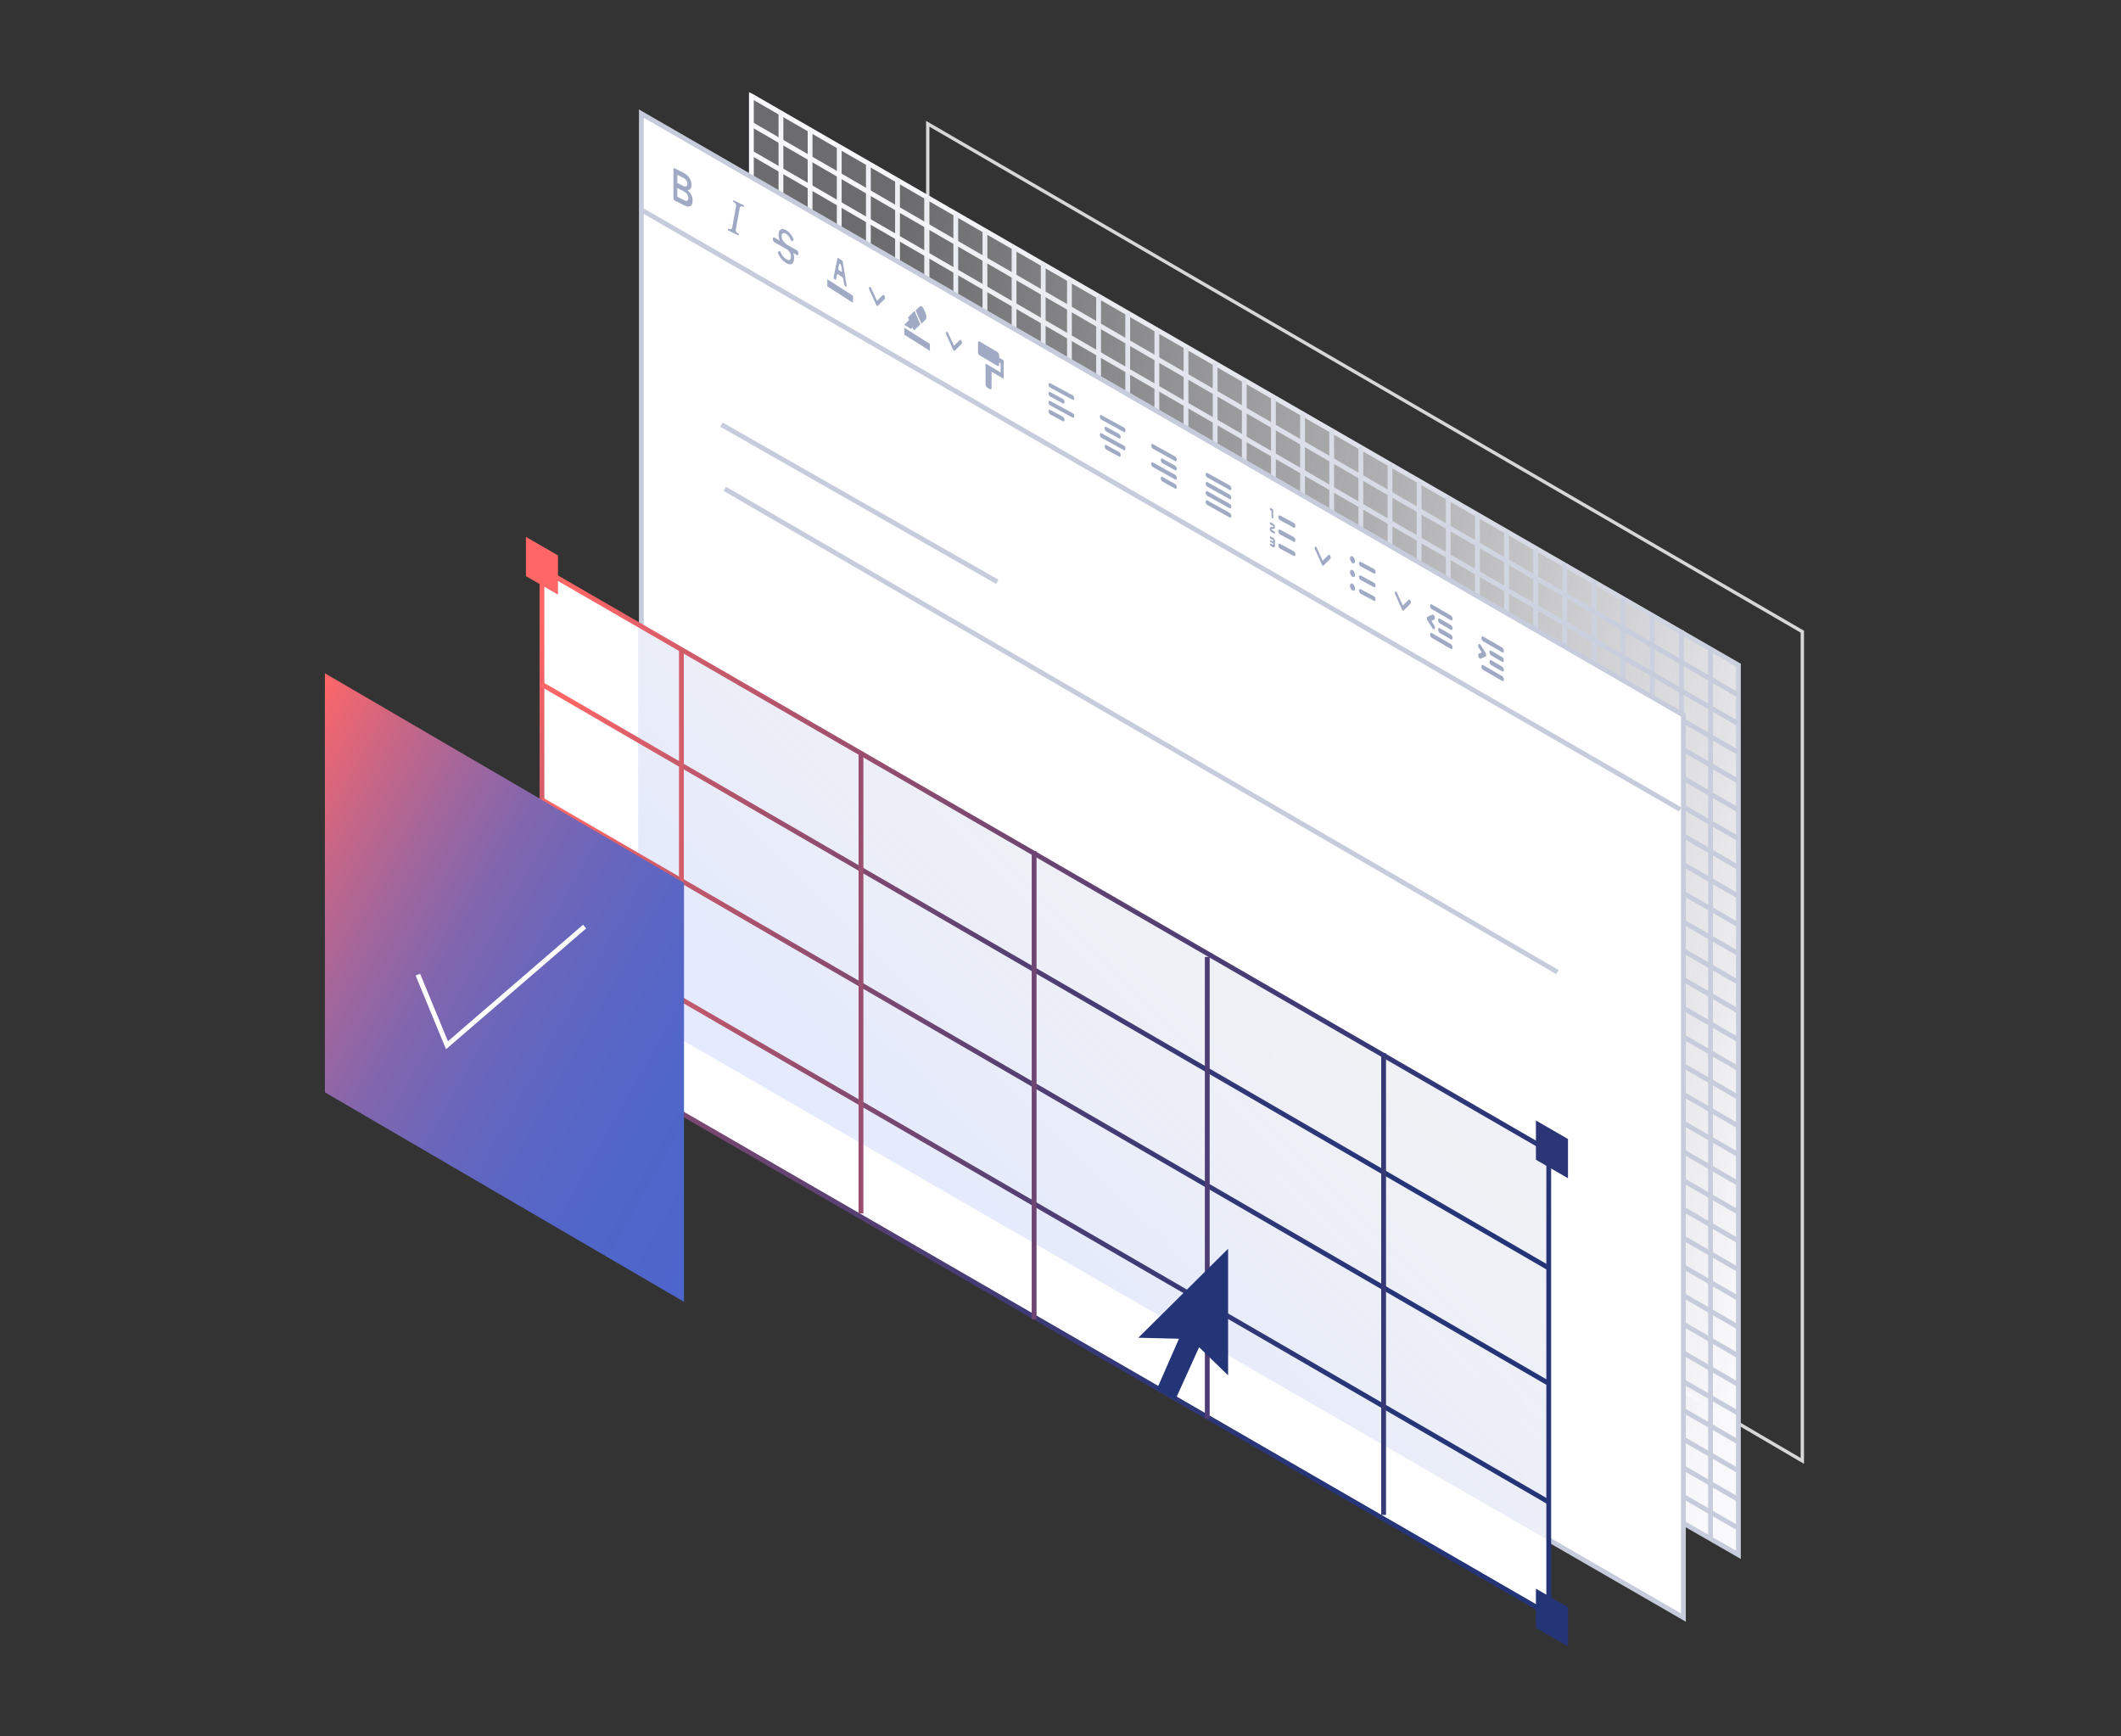 <svg width="441" height="361" viewBox="0 0 441 361" fill="none" xmlns="http://www.w3.org/2000/svg">
<rect x="0" y="0" width="441" height="361" fill="#333333" stroke="none"/>
<path d="M374.742 131.328V303.725L192.898 197.166V25.736L374.742 131.328V131.328Z" stroke="#D7D7D7" stroke-width="0.698"/>
<path fill-rule="evenodd" clip-rule="evenodd" d="M156.015 205.522L156.04 205.535L161.91 208.913L167.776 212.282L173.646 215.66L179.511 219.029L185.38 222.408L191.246 225.777L197.116 229.155L202.981 232.528L208.851 235.902L214.717 239.276L220.586 242.65L226.451 246.024L232.322 249.397L238.187 252.771L244.057 256.145L249.922 259.518L255.792 262.892L261.657 266.265L267.527 269.639L273.393 273.013L279.263 276.387L285.128 279.76L290.997 283.134L296.863 286.508L308.603 293.255L314.468 296.628L320.338 300.003L326.203 303.376L332.073 306.75L337.938 310.123L343.809 313.497L349.674 316.871L355.544 320.244L361.409 323.618V138.584L355.544 135.206L349.674 131.824V131.819L343.809 128.441L337.938 125.059L332.073 121.68L326.203 118.294L320.338 114.916L314.468 111.534L308.603 108.155L302.733 104.769L296.863 101.386L290.997 98.008L285.128 94.626L279.263 91.244L273.393 87.862L267.527 84.484L261.657 81.101L255.792 77.719L249.922 74.337L244.057 70.959L238.187 67.576L232.322 64.194L226.451 60.812L220.586 57.434L214.717 54.052L208.851 50.669L202.981 47.286L197.116 43.909L191.246 40.527L185.38 37.144L179.511 33.761L173.646 30.384L167.776 27.002L161.91 23.619L156.04 20.237L156.015 20.224V205.522Z" fill="url(#paint0_linear_33_729)"/>
<path fill-rule="evenodd" clip-rule="evenodd" d="M361.449 138.275V323.245L355.588 319.872L349.724 316.5L343.863 313.127L337.998 309.755L332.138 306.382L326.273 303.01L320.413 299.637L314.548 296.265L308.688 292.892L296.958 286.147L291.098 282.775L285.233 279.402L279.373 276.03L273.508 272.657L267.648 269.285L261.783 265.912L255.922 262.54L250.058 259.167L244.197 255.795L238.332 252.422L232.472 249.05L226.607 245.677L220.747 242.305L214.882 238.932L209.022 235.56L203.157 232.187L197.297 228.815L191.432 225.438L185.571 222.07L179.707 218.693L173.846 215.325L167.982 211.948L162.121 208.58L156.256 205.203L156.23 205.19V19.957L156.256 19.97L162.121 23.351L167.982 26.732L173.846 30.113L179.707 33.49L185.571 36.871L191.432 40.252L197.297 43.634L203.157 47.011L209.022 50.392L214.882 53.773L220.747 57.154L226.607 60.531L232.472 63.912L238.332 67.293L244.197 70.674L250.058 74.051L255.922 77.432L261.783 80.813L267.648 84.194L273.508 87.571L279.373 90.952L285.233 94.333L291.098 97.715L296.958 101.091L302.823 104.473L308.688 107.858L314.548 111.235L320.413 114.616L326.273 117.993L332.138 121.378L337.998 124.755L343.863 128.136L349.724 131.513V131.517L355.588 134.898L361.449 138.275Z" stroke="url(#paint1_linear_33_729)"/>
<path d="M355.653 319.985V319.901V313.926V307.953V301.978V296.001V290.027V284.053V278.078V272.104V266.126V260.153V254.178V248.204V242.226V236.252V230.278V224.304V218.33V212.352V206.378V200.404V194.43V188.456V182.478V176.504V170.53V164.556V158.578V152.604V146.63V140.656V134.685V134.678" stroke="#C7CDDC"/>
<path d="M349.594 316.351V316.256V310.283V304.309V298.336V292.358V286.384V280.41V274.437V268.463V262.485V256.512V250.538V244.564V238.587V232.613V226.639V220.666V214.692V208.714V202.741V196.767V190.793V184.819V178.842V172.868V166.894V160.921V154.943V148.969V142.995V137.022V131.054V131.044" stroke="#C9CFDE"/>
<path d="M343.535 313.323V313.218V307.244V301.271V295.298V289.321V283.347V277.374V271.4V265.427V259.45V253.477V247.503V241.53V235.553V229.579V223.606V217.632V211.659V205.682V199.709V193.735V187.762V181.788V175.811V169.838V163.864V157.891V151.914V145.941V139.967V133.994V128.029V128.016" stroke="#CAD0DF"/>
<path d="M337.477 309.69V309.574V303.6V297.628V291.655V285.678V279.705V273.732V267.759V261.786V255.809V249.836V243.863V237.89V231.913V225.94V219.967V213.994V208.021V202.044V196.071V190.098V184.125V178.152V172.175V166.202V160.229V154.256V148.279V142.306V136.333V130.36V124.398V124.383" stroke="#CBD0DF"/>
<path d="M331.418 306.056V305.93V299.956V293.984V288.012V282.035V276.063V270.089V264.117V258.145V252.168V246.195V240.222V234.25V228.273V222.301V216.328V210.355V204.383V198.406V192.434V186.46V180.488V174.515V168.539V162.566V156.593V150.621V144.644V138.672V132.699V126.726V120.767V120.749" stroke="#CDD2E0"/>
<path d="M325.359 302.423V302.286V296.313V290.341V284.369V278.393V272.421V266.447V260.475V254.503V248.527V242.555V236.582V230.61V224.634V218.662V212.688V206.716V200.744V194.768V188.796V182.823V176.851V170.878V164.903V158.93V152.957V146.985V141.009V135.037V129.064V123.092V117.136V117.116" stroke="#CED3E1"/>
<path d="M319.3 299.395V299.247V293.275V287.303V281.331V275.355V269.384V263.411V257.439V251.467V245.492V239.52V233.547V227.575V221.6V215.628V209.655V203.683V197.711V191.736V185.764V179.791V173.819V167.847V161.872V155.899V149.927V143.955V137.98V132.008V126.035V120.063V114.111V114.088" stroke="#CFD4E2"/>
<path d="M313.241 295.761V295.603V289.631V283.659V277.688V271.713V265.741V259.769V253.797V247.825V241.851V235.879V229.906V223.935V217.96V211.989V206.016V200.044V194.073V188.098V182.126V176.154V170.182V164.21V158.236V152.263V146.291V140.32V134.345V128.374V122.401V116.429V110.48V110.455" stroke="#D1D6E3"/>
<path d="M307.182 292.128V291.959V285.987V280.016V274.044V268.07V262.099V256.126V250.155V244.184V238.21V232.238V226.266V220.295V214.32V208.349V202.377V196.406V190.435V184.46V178.489V172.517V166.546V160.574V154.6V148.628V142.656V136.685V130.71V124.739V118.767V112.796V106.85V106.821" stroke="#D2D7E4"/>
<path d="M301.123 288.494V288.315V282.343V276.372V270.402V264.428V258.457V252.485V246.514V240.543V234.569V228.598V222.626V216.655V210.681V204.71V198.738V192.767V186.796V180.822V174.851V168.879V162.908V156.937V150.963V144.991V139.02V133.05V127.076V121.105V115.133V109.162V103.219V103.188" stroke="#D4D8E5"/>
<path d="M295.065 285.467V285.277V279.305V273.334V267.364V261.391V255.42V249.448V243.477V237.507V231.533V225.563V219.591V213.62V207.647V201.676V195.704V189.734V183.763V177.79V171.819V165.847V159.877V153.906V147.933V141.961V135.99V130.02V124.046V118.076V112.104V106.133V100.194V100.16" stroke="#D4D9E5"/>
<path d="M289.006 281.833V281.633V275.661V269.691V263.721V257.748V251.778V245.806V239.836V233.865V227.892V221.922V215.951V209.98V204.007V198.037V192.066V186.095V180.125V174.152V168.182V162.21V156.24V150.269V144.297V138.325V132.355V126.384V120.412V114.441V108.469V102.499V96.563V96.526" stroke="#D5DAE5"/>
<path d="M282.947 278.2V277.989V272.018V266.048V260.078V254.105V248.135V242.164V236.194V230.224V224.252V218.282V212.31V206.34V200.368V194.398V188.426V182.457V176.487V170.514V164.544V158.573V152.603V146.633V140.661V134.689V128.719V122.749V116.777V110.806V104.835V98.865V92.932V92.893" stroke="#D7DBE6"/>
<path d="M276.888 274.566V274.345V268.374V262.404V256.435V250.462V244.493V238.522V232.552V226.583V220.611V214.641V208.67V202.7V196.728V190.759V184.787V178.818V172.848V166.876V160.907V154.935V148.966V142.996V137.024V131.053V125.083V119.114V113.142V107.172V101.201V95.231V89.301V89.259" stroke="#D8DCE7"/>
<path d="M270.829 271.538V271.307V265.335V259.366V253.397V247.426V241.456V235.485V229.516V223.547V217.575V211.606V205.635V199.666V193.694V187.725V181.754V175.785V169.816V163.844V157.875V151.904V145.935V139.965V133.994V128.023V122.054V116.084V110.113V104.143V98.172V92.203V86.276V86.232" stroke="#D9DDE8"/>
<path d="M264.77 267.905V267.662V261.692V255.723V249.754V243.783V237.814V231.843V225.874V219.905V213.934V207.965V201.995V196.026V190.054V184.085V178.115V172.146V166.177V160.206V154.237V148.266V142.297V136.329V130.358V124.387V118.418V112.449V106.478V100.509V94.538V88.569V82.645V82.598" stroke="#DBDFE9"/>
<path d="M258.712 264.271V264.019V258.048V252.079V246.111V240.14V234.172V228.201V222.233V216.264V210.293V204.325V198.354V192.386V186.415V180.446V174.476V168.507V162.539V156.568V150.6V144.629V138.66V132.692V126.721V120.751V114.782V108.814V102.843V96.874V90.904V84.935V79.014V78.965" stroke="#DDE0EA"/>
<path d="M252.653 260.638V260.375V254.404V248.436V242.468V236.498V230.53V224.559V218.591V212.622V206.653V200.684V194.714V188.745V182.776V176.807V170.837V164.868V158.9V152.93V146.962V140.992V135.023V129.055V123.085V117.115V111.146V105.178V99.208V93.24V87.269V81.301V75.383V75.331" stroke="#DEE1EB"/>
<path d="M246.594 257.61V257.336V251.366V245.398V239.43V233.46V227.493V221.523V215.555V209.587V203.617V197.649V191.679V185.711V179.742V173.774V167.803V161.836V155.868V149.898V143.93V137.96V131.992V126.024V120.055V114.084V108.116V102.148V96.179V90.211V84.241V78.273V72.358V72.303" stroke="#DFE3EC"/>
<path d="M240.535 253.977V253.692V247.722V241.755V235.787V229.818V223.85V217.88V211.913V205.945V199.976V194.009V188.039V182.071V176.102V170.134V164.164V158.197V152.229V146.26V140.293V134.323V128.355V122.388V116.418V110.448V104.481V98.513V92.544V86.577V80.606V74.639V68.727V68.67" stroke="#E1E4EC"/>
<path d="M234.477 250.343V250.048V244.078V238.111V232.144V226.175V220.208V214.238V208.271V202.304V196.335V190.368V184.398V178.431V172.462V166.495V160.525V154.558V148.591V142.622V136.655V130.685V124.718V118.751V112.782V106.812V100.845V94.878V88.909V82.942V76.972V71.005V65.097V65.036" stroke="#E1E5ED"/>
<path d="M228.418 246.71V246.404V240.435V234.468V228.501V222.533V216.566V210.596V204.629V198.662V192.694V186.727V180.758V174.791V168.823V162.856V156.886V150.919V144.952V138.984V133.018V127.048V121.081V115.114V109.146V103.176V97.209V91.243V85.274V79.308V73.338V67.371V61.466V61.403" stroke="#E3E6EE"/>
<path d="M222.359 243.682V243.366V237.396V231.43V225.464V219.496V213.529V207.56V201.593V195.626V189.659V183.692V177.723V171.756V165.789V159.822V153.853V147.886V141.92V135.952V129.985V124.016V118.05V112.083V106.115V100.146V94.179V88.213V82.245V76.279V70.309V64.343V58.441V58.116" stroke="#E5E8EF"/>
<path d="M216.906 240.048V239.722V233.753V227.786V221.82V215.853V209.887V203.918V197.951V191.985V186.018V180.052V174.083V168.117V162.149V156.183V150.214V144.248V138.282V132.314V126.348V120.379V114.413V108.447V102.479V96.51V90.544V84.578V78.61V72.644V66.675V60.709V54.81V54.742" stroke="#E6E9F0"/>
<path d="M210.847 236.415V236.078V230.109V224.143V218.177V212.21V206.245V200.275V194.31V188.344V182.377V176.411V170.442V164.476V158.51V152.544V146.575V140.609V134.643V128.676V122.711V116.741V110.775V104.81V98.843V92.874V86.908V80.943V74.975V69.009V63.041V57.075V51.547" stroke="#E7EAF0"/>
<path d="M204.788 233.387V233.039V227.07V221.105V215.14V209.173V203.208V197.239V191.274V185.308V179.342V173.376V167.408V161.442V155.475V149.51V143.542V137.576V131.611V125.644V119.678V113.71V107.745V101.779V95.812V89.844V83.878V77.913V71.946V65.981V60.012V54.047V48.154V48.08" stroke="#E9EBF1"/>
<path d="M198.729 229.753V229.395V223.427V217.462V211.497V205.531V199.565V193.597V187.632V181.667V175.701V169.736V163.767V157.802V151.836V145.871V139.902V133.937V127.972V122.006V116.041V110.072V104.107V98.142V92.176V86.208V80.243V74.277V68.311V62.346V56.378V50.413V44.523V44.447" stroke="#EAEDF3"/>
<path d="M192.671 226.12V225.751V219.783V213.819V207.853V201.888V195.923V189.955V183.99V178.025V172.06V166.095V160.127V154.162V148.196V142.231V136.263V130.298V124.334V118.368V112.404V106.435V100.47V94.505V88.54V82.571V76.607V70.642V64.677V58.712V52.743V46.778V40.892V40.813" stroke="#EBEDF3"/>
<path d="M186.612 222.487V222.107V216.139V210.175V204.211V198.245V192.281V186.313V180.349V174.384V168.419V162.454V156.486V150.522V144.557V138.592V132.624V126.66V120.695V114.73V108.766V102.798V96.833V90.869V84.904V78.936V72.971V67.007V61.042V55.077V49.109V43.145V37.261V37.18" stroke="#EDEEF4"/>
<path d="M180.553 219.459V219.069V213.101V207.137V201.173V195.208V189.244V183.276V177.312V171.348V165.384V159.419V153.451V147.487V141.523V135.559V129.591V123.627V117.663V111.698V105.734V99.766V93.802V87.838V81.873V75.905V69.941V63.977V58.013V52.048V46.081V40.116V34.236V34.152" stroke="#EEF0F5"/>
<path d="M174.494 215.825V215.425V209.457V203.493V197.53V191.565V185.602V179.634V173.67V167.707V161.743V155.779V149.811V143.847V137.883V131.92V125.952V119.988V114.024V108.06V102.097V96.128V90.165V84.201V78.237V72.269V66.305V60.342V54.378V48.414V42.446V36.482V30.605V30.518" stroke="#F0F2F6"/>
<path d="M168.435 212.192V211.781V205.813V199.85V193.886V187.923V181.96V175.992V170.028V164.065V158.102V152.138V146.17V140.207V134.244V128.28V122.313V116.349V110.386V104.422V98.459V92.491V86.528V80.564V74.601V68.633V62.67V56.706V50.743V44.779V38.812V32.848V26.974V26.885" stroke="#F1F3F7"/>
<path d="M162.376 208.558V208.137V202.17V196.207V190.243V184.28V178.317V172.35V166.387V160.424V154.461V148.497V142.53V136.567V130.604V124.641V118.674V112.71V106.747V100.784V94.821V88.854V82.891V76.928V70.965V64.997V59.034V53.071V47.108V41.145V35.178V29.215V23.344V23.252" stroke="#F2F4F7"/>
<path d="M156.23 25.834L156.256 25.847L162.116 29.238L167.972 32.623L173.831 36.014L179.687 39.4L185.547 42.79L191.402 46.176L197.262 49.566L203.117 52.952L208.977 56.342L214.833 59.728L220.692 63.114L226.548 66.504L232.408 69.891L238.263 73.276L244.123 76.667L249.978 80.053L255.838 83.443L261.693 86.829L267.553 90.219L273.409 93.605L279.268 96.995L285.124 100.381L290.984 103.767L296.839 107.158L302.699 110.543L308.559 113.934L314.414 117.32L320.274 120.71L326.129 124.096L331.989 127.486L337.845 130.872L343.704 134.258L349.56 137.648L355.42 141.034L361.275 144.42" stroke="url(#paint2_linear_33_729)"/>
<path d="M156.23 31.806L156.256 31.819L162.116 35.209L167.972 38.595L173.831 41.986L179.687 45.372L185.547 48.762L191.402 52.148L197.262 55.538L203.117 58.924L208.977 62.314L214.833 65.7L220.692 69.086L226.548 72.477L232.408 75.862L238.263 79.248L244.123 82.639L249.978 86.025L255.838 89.415L261.693 92.801L267.553 96.191L273.409 99.577L279.268 102.967L285.124 106.353L290.984 109.739L296.839 113.129L302.699 116.515L308.559 119.906L314.414 123.292L320.274 126.682L326.129 130.068L331.989 133.458L337.845 136.844L343.704 140.23L349.56 143.62L355.42 147.006L361.275 150.392" stroke="url(#paint3_linear_33_729)"/>
<path d="M156.23 37.782L156.256 37.795L162.116 41.186L167.972 44.572L173.831 47.962L179.687 51.348L185.547 54.734L191.402 58.124L197.262 61.51L203.117 64.896L208.977 68.286L214.833 71.672L220.692 75.062L226.548 78.448L232.408 81.839L238.263 85.225L244.123 88.611L249.978 92.001L255.838 95.387L261.693 98.773L267.553 102.163L273.409 105.549L279.268 108.939L285.124 112.325L290.984 115.716L296.839 119.101L302.699 122.487L308.559 125.878L314.414 129.264L320.274 132.654L326.129 136.04L331.989 139.43L337.845 142.816L343.704 146.206L349.56 149.592L355.42 152.978L361.275 156.364" stroke="url(#paint4_linear_33_729)"/>
<path d="M156.23 43.755L156.256 43.767L162.116 47.158L167.972 50.544L173.831 53.934L179.687 57.32L185.547 60.706L191.402 64.096L197.262 67.482L203.117 70.868L208.977 74.258L214.833 77.644L220.692 81.034L226.548 84.42L232.408 87.811L238.263 91.197L244.123 94.583L249.978 97.973L255.838 101.359L261.693 104.745L267.553 108.135L273.409 111.521L279.268 114.911L285.124 118.297L290.984 121.687L296.839 125.073L302.699 128.459L308.559 131.85L314.414 135.236L320.274 138.626L326.129 142.012L331.989 145.402L337.845 148.788L343.704 152.178L349.56 155.564L355.42 158.95L361.275 162.336" stroke="url(#paint5_linear_33_729)"/>
<path d="M156.23 49.726L156.256 49.739L162.116 53.129L167.972 56.515L173.831 59.906L179.687 63.292L185.547 66.682L191.402 70.068L197.262 73.458L203.117 76.844L208.977 80.234L214.833 83.62L220.692 87.006L226.548 90.396L232.408 93.782L238.263 97.168L244.123 100.559L249.978 103.945L255.838 107.335L261.693 110.721L267.553 114.111L273.409 117.497L279.268 120.887L285.124 124.273L290.984 127.659L296.839 131.049L302.699 134.435L308.559 137.826L314.414 141.212L320.274 144.602L326.129 147.988L331.989 151.378L337.845 154.764L343.704 158.15L349.56 161.54L355.42 164.926L361.275 168.312" stroke="url(#paint6_linear_33_729)"/>
<path d="M156.23 55.698L156.256 55.711L162.116 59.101L167.972 62.487L173.831 65.877L179.687 69.263L185.547 72.654L191.402 76.04L197.262 79.43L203.117 82.816L208.977 86.206L214.833 89.592L220.692 92.978L226.548 96.368L232.408 99.754L238.263 103.14L244.123 106.531L249.978 109.916L255.838 113.307L261.693 116.693L267.553 120.083L273.409 123.469L279.268 126.859L285.124 130.245L290.984 133.631L296.839 137.021L302.699 140.407L308.559 143.798L314.414 147.183L320.274 150.574L326.129 153.96L331.989 157.35L337.845 160.736L343.704 164.122L349.56 167.512L355.42 170.898L361.275 174.284" stroke="url(#paint7_linear_33_729)"/>
<path d="M156.23 61.67L156.256 61.683L162.116 65.073L167.972 68.459L173.831 71.849L179.687 75.235L185.547 78.626L191.402 82.012L197.262 85.402L203.117 88.788L208.977 92.178L214.833 95.564L220.692 98.95L226.548 102.34L232.408 105.726L238.263 109.112L244.123 112.502L249.978 115.888L255.838 119.279L261.693 122.665L267.553 126.055L273.409 129.441L279.268 132.831L285.124 136.217L290.984 139.603L296.839 142.993L302.699 146.379L308.559 149.769L314.414 153.155L320.274 156.546L326.129 159.932L331.989 163.322L337.845 166.708L343.704 170.094L349.56 173.484L355.42 176.87L361.275 180.256" stroke="url(#paint8_linear_33_729)"/>
<path d="M156.23 67.646L156.256 67.659L162.116 71.05L167.972 74.436L173.831 77.826L179.687 81.212L185.547 84.598L191.402 87.988L197.262 91.374L203.117 94.76L208.977 98.15L214.833 101.536L220.692 104.926L226.548 108.312L232.408 111.703L238.263 115.089L244.123 118.474L249.978 121.865L255.838 125.251L261.693 128.637L267.553 132.027L273.409 135.413L279.268 138.803L285.124 142.189L290.984 145.579L296.839 148.965L302.699 152.351L308.559 155.741L314.414 159.127L320.274 162.518L326.129 165.904L331.989 169.294L337.845 172.68L343.704 176.07L349.56 179.456L355.42 182.842L361.275 186.228" stroke="url(#paint9_linear_33_729)"/>
<path d="M156.23 73.618L156.256 73.631L162.116 77.021L167.972 80.407L173.831 83.797L179.687 87.183L185.547 90.574L191.402 93.96L197.262 97.35L203.117 100.736L208.977 104.126L214.833 107.512L220.692 110.898L226.548 114.288L232.408 117.674L238.263 121.06L244.123 124.45L249.978 127.836L255.838 131.227L261.693 134.613L267.553 138.003L273.409 141.389L279.268 144.779L285.124 148.165L290.984 151.551L296.839 154.941L302.699 158.327L308.559 161.718L314.414 165.103L320.274 168.494L326.129 171.88L331.989 175.27L337.845 178.656L343.704 182.042L349.56 185.432L355.42 188.818L361.275 192.204" stroke="url(#paint10_linear_33_729)"/>
<path d="M156.23 79.59L156.256 79.603L162.116 82.993L167.972 86.379L173.831 89.769L179.687 93.155L185.547 96.546L191.402 99.932L197.262 103.322L203.117 106.708L208.977 110.098L214.833 113.484L220.692 116.87L226.548 120.26L232.408 123.646L238.263 127.032L244.123 130.422L249.978 133.808L255.838 137.199L261.693 140.585L267.553 143.975L273.409 147.361L279.268 150.751L285.124 154.137L290.984 157.523L296.839 160.913L302.699 164.299L308.559 167.689L314.414 171.075L320.274 174.466L326.129 177.852L331.989 181.242L337.845 184.628L343.704 188.014L349.56 191.404L355.42 194.79L361.275 198.176" stroke="url(#paint11_linear_33_729)"/>
<path d="M156.23 85.562L156.256 85.575L162.116 88.965L167.972 92.351L173.831 95.741L179.687 99.127L185.547 102.518L191.402 105.903L197.262 109.294L203.117 112.68L208.977 116.07L214.833 119.456L220.692 122.842L226.548 126.232L232.408 129.618L238.263 133.004L244.123 136.394L249.978 139.78L255.838 143.171L261.693 146.556L267.553 149.947L273.409 153.333L279.268 156.723L285.124 160.109L290.984 163.495L296.839 166.885L302.699 170.271L308.559 173.661L314.414 177.047L320.274 180.438L326.129 183.823L331.989 187.214L337.845 190.6L343.704 193.986L349.56 197.376L355.42 200.762L361.275 204.148" stroke="url(#paint12_linear_33_729)"/>
<path d="M156.23 91.538L156.256 91.551L162.116 94.942L167.972 98.328L173.831 101.718L179.687 105.104L185.547 108.49L191.402 111.88L197.262 115.266L203.117 118.652L208.977 122.042L214.833 125.428L220.692 128.818L226.548 132.204L232.408 135.594L238.263 138.98L244.123 142.366L249.978 145.757L255.838 149.143L261.693 152.529L267.553 155.919L273.409 159.305L279.268 162.695L285.124 166.081L290.984 169.471L296.839 172.857L302.699 176.243L308.559 179.633L314.414 183.019L320.274 186.41L326.129 189.796L331.989 193.186L337.845 196.572L343.704 199.962L349.56 203.348L355.42 206.734L361.275 210.12" stroke="url(#paint13_linear_33_729)"/>
<path d="M156.23 97.51L156.256 97.523L162.116 100.913L167.972 104.299L173.831 107.689L179.687 111.075L185.547 114.461L191.402 117.852L197.262 121.238L203.117 124.623L208.977 128.014L214.833 131.4L220.692 134.79L226.548 138.176L232.408 141.566L238.263 144.952L244.123 148.338L249.978 151.728L255.838 155.114L261.693 158.5L267.553 161.89L273.409 165.276L279.268 168.667L285.124 172.053L290.984 175.443L296.839 178.829L302.699 182.215L308.559 185.605L314.414 188.991L320.274 192.381L326.129 195.767L331.989 199.158L337.845 202.543L343.704 205.934L349.56 209.32L355.42 212.706L361.275 216.092" stroke="url(#paint14_linear_33_729)"/>
<path d="M156.23 103.482L156.256 103.495L162.116 106.885L167.972 110.271L173.831 113.661L179.687 117.047L185.547 120.438L191.402 123.823L197.262 127.214L203.117 130.6L208.977 133.99L214.833 137.376L220.692 140.762L226.548 144.152L232.408 147.538L238.263 150.924L244.123 154.314L249.978 157.7L255.838 161.091L261.693 164.476L267.553 167.867L273.409 171.253L279.268 174.643L285.124 178.029L290.984 181.415L296.839 184.805L302.699 188.191L308.559 191.581L314.414 194.967L320.274 198.358L326.129 201.743L331.989 205.134L337.845 208.52L343.704 211.906L349.56 215.296L355.42 218.682L361.275 222.068" stroke="url(#paint15_linear_33_729)"/>
<path d="M156.23 109.454L156.256 109.467L162.116 112.857L167.972 116.243L173.831 119.633L179.687 123.019L185.547 126.409L191.402 129.795L197.262 133.186L203.117 136.572L208.977 139.962L214.833 143.348L220.692 146.734L226.548 150.124L232.408 153.51L238.263 156.896L244.123 160.286L249.978 163.672L255.838 167.062L261.693 170.448L267.553 173.839L273.409 177.225L279.268 180.615L285.124 184.001L290.984 187.387L296.839 190.777L302.699 194.163L308.559 197.553L314.414 200.939L320.274 204.329L326.129 207.715L331.989 211.106L337.845 214.492L343.704 217.878L349.56 221.268L355.42 224.654L361.275 228.04" stroke="url(#paint16_linear_33_729)"/>
<path d="M156.23 115.426L156.256 115.439L162.116 118.829L167.972 122.215L173.831 125.605L179.687 128.991L185.547 132.381L191.402 135.767L197.262 139.158L203.117 142.544L208.977 145.934L214.833 149.32L220.692 152.706L226.548 156.096L232.408 159.482L238.263 162.868L244.123 166.258L249.978 169.644L255.838 173.034L261.693 176.42L267.553 179.811L273.409 183.197L279.268 186.587L285.124 189.973L290.984 193.359L296.839 196.749L302.699 200.135L308.559 203.525L314.414 206.911L320.274 210.301L326.129 213.687L331.989 217.078L337.845 220.464L343.704 223.849L349.56 227.24L355.42 230.626L361.275 234.012" stroke="url(#paint17_linear_33_729)"/>
<path d="M156.23 121.402L156.256 121.415L162.116 124.805L167.972 128.191L173.831 131.581L179.687 134.967L185.547 138.353L191.402 141.743L197.262 145.129L203.117 148.515L208.977 151.906L214.833 155.292L220.692 158.682L226.548 162.068L232.408 165.458L238.263 168.844L244.123 172.23L249.978 175.62L255.838 179.006L261.693 182.392L267.553 185.782L273.409 189.168L279.268 192.559L285.124 195.945L290.984 199.335L296.839 202.721L302.699 206.107L308.559 209.497L314.414 212.883L320.274 216.273L326.129 219.659L331.989 223.049L337.845 226.435L343.704 229.826L349.56 233.212L355.42 236.598L361.275 239.983" stroke="url(#paint18_linear_33_729)"/>
<path d="M156.23 127.374L156.256 127.387L162.116 130.777L167.972 134.163L173.831 137.553L179.687 140.939L185.547 144.325L191.402 147.715L197.262 151.101L203.117 154.487L208.977 157.878L214.833 161.264L220.692 164.654L226.548 168.04L232.408 171.43L238.263 174.816L244.123 178.202L249.978 181.592L255.838 184.978L261.693 188.364L267.553 191.754L273.409 195.14L279.268 198.531L285.124 201.916L290.984 205.307L296.839 208.693L302.699 212.079L308.559 215.469L314.414 218.855L320.274 222.245L326.129 225.631L331.989 229.021L337.845 232.407L343.704 235.798L349.56 239.184L355.42 242.569L361.275 245.955" stroke="url(#paint19_linear_33_729)"/>
<path d="M156.23 133.346L156.256 133.359L162.116 136.749L167.972 140.135L173.831 143.525L179.687 146.911L185.547 150.301L191.402 153.687L197.262 157.078L203.117 160.463L208.977 163.854L214.833 167.24L220.692 170.626L226.548 174.016L232.408 177.402L238.263 180.788L244.123 184.178L249.978 187.564L255.838 190.954L261.693 194.34L267.553 197.731L273.409 201.116L279.268 204.507L285.124 207.893L290.984 211.279L296.839 214.669L302.699 218.055L308.559 221.445L314.414 224.831L320.274 228.221L326.129 231.607L331.989 234.998L337.845 238.383L343.704 241.769L349.56 245.16L355.42 248.546L361.275 251.932" stroke="url(#paint20_linear_33_729)"/>
<path d="M156.23 139.318L156.256 139.331L162.116 142.721L167.972 146.107L173.831 149.497L179.687 152.883L185.547 156.273L191.402 159.659L197.262 163.049L203.117 166.435L208.977 169.826L214.833 173.212L220.692 176.598L226.548 179.988L232.408 183.374L238.263 186.76L244.123 190.15L249.978 193.536L255.838 196.926L261.693 200.312L267.553 203.702L273.409 207.088L279.268 210.479L285.124 213.865L290.984 217.251L296.839 220.641L302.699 224.027L308.559 227.417L314.414 230.803L320.274 234.193L326.129 237.579L331.989 240.969L337.845 244.355L343.704 247.741L349.56 251.132L355.42 254.518L361.275 257.904" stroke="url(#paint21_linear_33_729)"/>
<path d="M156.23 145.294L156.256 145.307L162.116 148.697L167.972 152.083L173.831 155.473L179.687 158.859L185.547 162.245L191.402 165.635L197.262 169.021L203.117 172.407L208.977 175.797L214.833 179.183L220.692 182.574L226.548 185.96L232.408 189.35L238.263 192.736L244.123 196.122L249.978 199.512L255.838 202.898L261.693 206.284L267.553 209.674L273.409 213.06L279.268 216.45L285.124 219.836L290.984 223.227L296.839 226.613L302.699 229.999L308.559 233.389L314.414 236.775L320.274 240.165L326.129 243.551L331.989 246.941L337.845 250.327L343.704 253.717L349.56 257.103L355.42 260.489L361.275 263.875" stroke="url(#paint22_linear_33_729)"/>
<path d="M156.23 151.266L156.256 151.279L162.116 154.669L167.972 158.055L173.831 161.445L179.687 164.831L185.547 168.217L191.402 171.607L197.262 174.993L203.117 178.379L208.977 181.769L214.833 185.155L220.692 188.546L226.548 191.932L232.408 195.322L238.263 198.708L244.123 202.094L249.978 205.484L255.838 208.87L261.693 212.256L267.553 215.646L273.409 219.032L279.268 222.422L285.124 225.808L290.984 229.199L296.839 232.585L302.699 235.97L308.559 239.361L314.414 242.747L320.274 246.137L326.129 249.523L331.989 252.913L337.845 256.299L343.704 259.689L349.56 263.075L355.42 266.461L361.275 269.847" stroke="url(#paint23_linear_33_729)"/>
<path d="M156.23 157.238L156.256 157.251L162.116 160.641L167.972 164.027L173.831 167.417L179.687 170.803L185.547 174.193L191.402 177.579L197.262 180.969L203.117 184.355L208.977 187.746L214.833 191.132L220.692 194.518L226.548 197.908L232.408 201.294L238.263 204.68L244.123 208.07L249.978 211.456L255.838 214.846L261.693 218.232L267.553 221.622L273.409 225.008L279.268 228.399L285.124 231.785L290.984 235.171L296.839 238.561L302.699 241.947L308.559 245.337L314.414 248.723L320.274 252.113L326.129 255.499L331.989 258.889L337.845 262.275L343.704 265.661L349.56 269.052L355.42 272.438L361.275 275.823" stroke="url(#paint24_linear_33_729)"/>
<path d="M156.23 163.209L156.256 163.222L162.116 166.613L167.972 169.999L173.831 173.389L179.687 176.775L185.547 180.165L191.402 183.551L197.262 186.941L203.117 190.327L208.977 193.718L214.833 197.104L220.692 200.489L226.548 203.88L232.408 207.266L238.263 210.652L244.123 214.042L249.978 217.428L255.838 220.818L261.693 224.204L267.553 227.594L273.409 230.98L279.268 234.371L285.124 237.757L290.984 241.142L296.839 244.533L302.699 247.919L308.559 251.309L314.414 254.695L320.274 258.085L326.129 261.471L331.989 264.861L337.845 268.247L343.704 271.633L349.56 275.024L355.42 278.409L361.275 281.795" stroke="url(#paint25_linear_33_729)"/>
<path d="M156.23 169.181L156.256 169.194L162.116 172.585L167.972 175.971L173.831 179.361L179.687 182.747L185.547 186.137L191.402 189.523L197.262 192.913L203.117 196.299L208.977 199.69L214.833 203.075L220.692 206.461L226.548 209.852L232.408 213.238L238.263 216.624L244.123 220.014L249.978 223.4L255.838 226.79L261.693 230.176L267.553 233.566L273.409 236.952L279.268 240.342L285.124 243.728L290.984 247.114L296.839 250.505L302.699 253.891L308.559 257.281L314.414 260.667L320.274 264.057L326.129 267.443L331.989 270.833L337.845 274.219L343.704 277.605L349.56 280.995L355.42 284.381L361.275 287.767" stroke="url(#paint26_linear_33_729)"/>
<path d="M156.23 175.158L156.256 175.171L162.116 178.561L167.972 181.947L173.831 185.337L179.687 188.723L185.547 192.109L191.402 195.499L197.262 198.885L203.117 202.271L208.977 205.661L214.833 209.047L220.692 212.438L226.548 215.823L232.408 219.214L238.263 222.6L244.123 225.986L249.978 229.376L255.838 232.762L261.693 236.148L267.553 239.538L273.409 242.924L279.268 246.314L285.124 249.7L290.984 253.091L296.839 256.476L302.699 259.862L308.559 263.253L314.414 266.639L320.274 270.029L326.129 273.415L331.989 276.805L337.845 280.191L343.704 283.581L349.56 286.967L355.42 290.353L361.275 293.739" stroke="url(#paint27_linear_33_729)"/>
<path d="M156.23 181.129L156.256 181.142L162.116 184.533L167.972 187.919L173.831 191.309L179.687 194.695L185.547 198.081L191.402 201.471L197.262 204.857L203.117 208.243L208.977 211.633L214.833 215.019L220.692 218.409L226.548 221.795L232.408 225.186L238.263 228.572L244.123 231.958L249.978 235.348L255.838 238.734L261.693 242.12L267.553 245.51L273.409 248.896L279.268 252.286L285.124 255.672L290.984 259.062L296.839 262.448L302.699 265.834L308.559 269.225L314.414 272.611L320.274 276.001L326.129 279.387L331.989 282.777L337.845 286.163L343.704 289.553L349.56 292.939L355.42 296.325L361.275 299.711" stroke="url(#paint28_linear_33_729)"/>
<path d="M156.23 187.101L156.256 187.114L162.116 190.505L167.972 193.891L173.831 197.281L179.687 200.667L185.547 204.057L191.402 207.443L197.262 210.833L203.117 214.219L208.977 217.609L214.833 220.995L220.692 224.381L226.548 227.772L232.408 231.158L238.263 234.544L244.123 237.934L249.978 241.32L255.838 244.71L261.693 248.096L267.553 251.486L273.409 254.872L279.268 258.262L285.124 261.648L290.984 265.034L296.839 268.425L302.699 271.811L308.559 275.201L314.414 278.587L320.274 281.977L326.129 285.363L331.989 288.753L337.845 292.139L343.704 295.525L349.56 298.915L355.42 302.301L361.275 305.687" stroke="url(#paint29_linear_33_729)"/>
<path d="M156.23 193.073L156.256 193.086L162.116 196.477L167.972 199.862L173.831 203.253L179.687 206.639L185.547 210.029L191.402 213.415L197.262 216.805L203.117 220.191L208.977 223.581L214.833 226.967L220.692 230.353L226.548 233.744L232.408 237.129L238.263 240.515L244.123 243.906L249.978 247.292L255.838 250.682L261.693 254.068L267.553 257.458L273.409 260.844L279.268 264.234L285.124 267.62L290.984 271.006L296.839 274.397L302.699 277.782L308.559 281.173L314.414 284.559L320.274 287.949L326.129 291.335L331.989 294.725L337.845 298.111L343.704 301.497L349.56 304.887L355.42 308.273L361.275 311.659" stroke="url(#paint30_linear_33_729)"/>
<path d="M156.23 199.045L156.256 199.058L162.116 202.448L167.972 205.834L173.831 209.225L179.687 212.611L185.547 216.001L191.402 219.387L197.262 222.777L203.117 226.163L208.977 229.553L214.833 232.939L220.692 236.325L226.548 239.715L232.408 243.101L238.263 246.487L244.123 249.878L249.978 253.264L255.838 256.654L261.693 260.04L267.553 263.43L273.409 266.816L279.268 270.206L285.124 273.592L290.984 276.978L296.839 280.368L302.699 283.754L308.559 287.145L314.414 290.531L320.274 293.921L326.129 297.307L331.989 300.697L337.845 304.083L343.704 307.469L349.56 310.859L355.42 314.245L361.275 317.631" stroke="url(#paint31_linear_33_729)"/>
<path d="M133.348 211.207V23.618L350.015 148.679V336.285L133.348 211.207Z" fill="white" stroke="#C6CCDC"/>
<path d="M150.015 88.285L207.348 120.951" stroke="#C6CCDC"/>
<path d="M150.681 101.618L323.824 202.093" stroke="#C6CCDC"/>
<path fill-rule="evenodd" clip-rule="evenodd" d="M140.281 41.687C140.193 41.645 140.123 41.578 140.081 41.497C140.032 41.403 140.01 41.299 140.016 41.195V35.207C140.016 35.079 140.044 35.004 140.09 34.971C140.137 34.938 140.197 34.946 140.291 34.996L142.108 35.926C142.636 36.184 143.073 36.566 143.371 37.031C143.65 37.474 143.795 37.974 143.791 38.482C143.806 38.753 143.727 39.022 143.563 39.251C143.443 39.426 143.229 39.532 142.999 39.533V39.574C143.182 39.712 143.339 39.876 143.465 40.058C143.626 40.294 143.758 40.545 143.856 40.806C143.961 41.081 144.015 41.368 144.015 41.658C144.015 42.291 143.861 42.692 143.549 42.862C143.236 43.031 142.784 42.961 142.15 42.647L140.281 41.687ZM142.08 38.664C142.25 38.787 142.485 38.811 142.682 38.726C142.849 38.605 142.933 38.416 142.905 38.226C142.922 37.706 142.601 37.224 142.08 36.985L140.831 36.344V38.027L142.08 38.664ZM142.295 41.65C142.56 41.786 142.761 41.807 142.901 41.716C143.041 41.625 143.115 41.435 143.115 41.133C143.117 40.862 143.033 40.595 142.873 40.364C142.697 40.122 142.457 39.921 142.174 39.781L140.831 39.094V40.901L142.295 41.65Z" fill="#A0AAC5"/>
<path fill-rule="evenodd" clip-rule="evenodd" d="M154.681 42.696L154.613 43.063L154.516 43.014C154.274 42.894 154.104 42.869 153.997 42.931C153.863 43.038 153.786 43.187 153.784 43.344L153.002 47.638C152.984 47.72 152.973 47.803 152.968 47.886C152.991 48.173 153.201 48.425 153.512 48.538L153.609 48.584L153.541 48.951L151.348 47.874L151.406 47.502L151.508 47.552C151.925 47.754 152.173 47.651 152.246 47.23L153.032 42.935C153.048 42.852 153.058 42.768 153.061 42.683C153.038 42.397 152.828 42.147 152.517 42.035L152.42 41.986L152.488 41.618L154.681 42.696Z" fill="#A0AAC5"/>
<path fill-rule="evenodd" clip-rule="evenodd" d="M163.47 47.854C164.224 48.339 164.78 49.07 165.04 49.919L164.538 50.172C164.428 49.855 164.284 49.551 164.109 49.264C163.94 49.004 163.714 48.783 163.449 48.618C162.548 48.107 162.513 48.939 162.513 49.112C162.513 49.902 163.105 50.43 163.582 50.843L165.684 52.038C165.895 52.201 166.017 52.45 166.014 52.714C166.014 52.984 165.869 53.136 165.684 53.014L164.929 52.592C165.061 52.919 165.124 53.27 165.113 53.622C165.113 54.306 164.882 55.493 163.449 54.673C162.617 54.139 161.993 53.343 161.681 52.414L162.196 52.148C162.403 52.84 162.838 53.444 163.431 53.867C163.959 54.171 164.238 54.103 164.388 53.808C164.56 53.315 164.467 52.769 164.139 52.359C164.036 52.22 163.916 52.085 163.779 51.937L161.016 50.366C160.802 50.204 160.678 49.952 160.681 49.686C160.681 49.416 160.831 49.285 161.016 49.387L162.136 50.029C161.969 49.66 161.882 49.262 161.883 48.859C161.874 47.431 162.766 47.453 163.47 47.854Z" fill="#A0AAC5"/>
<path fill-rule="evenodd" clip-rule="evenodd" d="M177.348 61.482V62.951L172.015 59.526V58.057L177.348 61.482ZM175.089 54.157C175.165 54.223 175.215 54.318 175.23 54.424L176.03 59.344C176.053 59.488 176.03 59.598 175.931 59.585H175.889L175.672 59.445C175.593 59.382 175.541 59.286 175.527 59.179L175.325 57.908C175.311 57.803 175.259 57.708 175.18 57.646L174.182 57.002C174.114 56.96 174.057 57.002 174.038 57.083L173.836 58.074C173.836 58.163 173.759 58.196 173.691 58.154L173.474 58.014C173.379 57.933 173.324 57.808 173.325 57.675C173.323 57.653 173.323 57.63 173.325 57.608L174.125 53.717C174.144 53.628 174.201 53.594 174.266 53.636L175.089 54.157ZM174.738 54.911L174.624 54.839C174.559 54.796 174.502 54.839 174.483 54.923L174.304 55.77C174.282 55.904 174.319 56.04 174.403 56.139C174.415 56.154 174.429 56.167 174.445 56.177L174.918 56.477C174.998 56.532 175.066 56.477 175.066 56.329C175.068 56.304 175.068 56.278 175.066 56.253L174.887 55.16C174.867 55.06 174.814 54.971 174.738 54.911Z" fill="#A0AAC5"/>
<path fill-rule="evenodd" clip-rule="evenodd" d="M193.348 71.507V72.951L188.015 69.575V68.127L193.348 71.507ZM190.133 64.647L191.359 67.422L190.133 68.645C190.076 68.699 189.98 68.645 189.923 68.511L189.733 68.069L189.409 68.394L188.018 67.514L189.009 66.533L188.777 66.003L190.133 64.647ZM192.038 64.197L192.453 65.156C192.67 65.653 192.67 66.233 192.453 66.45L191.596 67.305L191.066 66.099L190.906 65.74L190.377 64.543L191.245 63.708C191.474 63.479 191.828 63.704 192.045 64.188L192.038 64.197Z" fill="#A0AAC5"/>
<path fill-rule="evenodd" clip-rule="evenodd" d="M207.741 74.377V73.885C207.744 73.624 207.627 73.377 207.426 73.218L203.659 70.987C203.489 70.883 203.348 71.016 203.348 71.281V73.193C203.344 73.453 203.459 73.7 203.659 73.86L207.426 76.091C207.599 76.195 207.741 76.062 207.741 75.797V75.334L208.051 75.52V77.433L204.914 75.574V79.879C204.911 80.14 205.028 80.387 205.229 80.546L205.855 80.918C206.029 81.018 206.17 80.885 206.17 80.624V77.275L208.681 78.761V74.932L207.741 74.377Z" fill="#A0AAC5"/>
<path d="M349.348 168.285L133.348 43.618" stroke="#C6CCDC"/>
<path fill-rule="evenodd" clip-rule="evenodd" d="M218.349 79.653L223.014 82.176C223.226 82.329 223.35 82.567 223.348 82.818C223.348 83.075 223.198 83.219 223.014 83.103L218.349 80.579C218.135 80.425 218.011 80.186 218.015 79.933C218.019 79.677 218.169 79.552 218.349 79.653ZM218.349 81.506L221.016 82.946C221.228 83.101 221.35 83.34 221.346 83.592C221.346 83.849 221.2 83.973 221.016 83.877L218.349 82.433C218.136 82.279 218.013 82.042 218.015 81.791C218.019 81.534 218.169 81.406 218.349 81.506ZM218.349 85.217L221.016 86.657C221.228 86.811 221.35 87.051 221.346 87.302C221.346 87.559 221.2 87.684 221.016 87.583L218.349 86.143C218.135 85.989 218.011 85.75 218.015 85.497C218.019 85.245 218.169 85.116 218.349 85.217ZM218.349 83.359L223.014 85.886C223.226 86.04 223.35 86.277 223.348 86.528C223.348 86.785 223.198 86.93 223.014 86.813L218.349 84.29C218.135 84.136 218.011 83.897 218.015 83.644C218.019 83.387 218.169 83.263 218.349 83.359Z" fill="#A0AAC5"/>
<path fill-rule="evenodd" clip-rule="evenodd" d="M229.016 86.32L233.68 88.876C233.893 89.032 234.016 89.272 234.014 89.527C234.014 89.787 233.864 89.933 233.68 89.816L229.016 87.259C228.802 87.103 228.678 86.86 228.681 86.604C228.681 86.344 228.831 86.218 229.016 86.32ZM230.015 88.759L232.681 90.218C232.895 90.374 233.019 90.616 233.016 90.872C233.016 91.132 232.865 91.258 232.681 91.161L230.015 89.698C229.802 89.541 229.68 89.298 229.684 89.043C229.684 88.775 229.83 88.637 230.015 88.746V88.759ZM230.015 92.519L232.681 93.978C232.895 94.134 233.019 94.376 233.016 94.632C233.016 94.888 232.865 95.018 232.681 94.917L230.015 93.457C229.802 93.3 229.68 93.058 229.684 92.803C229.684 92.531 229.83 92.405 230.015 92.506V92.519ZM229.016 90.08L233.68 92.641C233.893 92.796 234.016 93.036 234.014 93.291C234.014 93.551 233.864 93.697 233.68 93.579L229.016 91.023C228.802 90.867 228.678 90.624 228.681 90.368C228.681 90.104 228.831 89.978 229.016 90.076V90.08Z" fill="#A0AAC5"/>
<path fill-rule="evenodd" clip-rule="evenodd" d="M239.683 92.32L244.351 94.913C244.562 95.071 244.684 95.315 244.681 95.573C244.681 95.837 244.535 95.985 244.351 95.865L239.683 93.272C239.469 93.114 239.345 92.868 239.348 92.609C239.348 92.345 239.498 92.217 239.683 92.32ZM241.682 95.338L244.351 96.818C244.563 96.977 244.686 97.222 244.681 97.481C244.681 97.745 244.535 97.873 244.351 97.77L241.682 96.29C241.468 96.132 241.344 95.886 241.347 95.626C241.347 95.379 241.498 95.235 241.682 95.338ZM241.682 99.147L244.351 100.631C244.563 100.79 244.686 101.036 244.681 101.294C244.681 101.554 244.535 101.686 244.351 101.583L241.682 100.103C241.468 99.945 241.344 99.699 241.347 99.439C241.347 99.175 241.498 99.048 241.682 99.147ZM239.683 96.129L244.351 98.726C244.562 98.885 244.684 99.128 244.681 99.386C244.681 99.65 244.535 99.798 244.351 99.678L239.683 97.086C239.469 96.927 239.345 96.681 239.348 96.422C239.348 96.158 239.498 96.03 239.683 96.129Z" fill="#A0AAC5"/>
<path fill-rule="evenodd" clip-rule="evenodd" d="M251.016 98.32L255.68 100.913C255.893 101.07 256.016 101.314 256.014 101.572C256.014 101.836 255.864 101.985 255.68 101.865L251.016 99.272C250.802 99.114 250.678 98.868 250.681 98.608C250.681 98.349 250.831 98.217 251.016 98.32ZM251.016 100.224L255.68 102.817C255.894 102.976 256.018 103.222 256.014 103.481C256.014 103.745 255.864 103.873 255.68 103.77L251.016 101.177C250.803 101.019 250.679 100.775 250.681 100.517C250.681 100.253 250.831 100.121 251.016 100.224ZM251.016 102.129L255.68 104.726C255.893 104.883 256.016 105.128 256.014 105.386C256.014 105.649 255.864 105.798 255.68 105.678L251.016 103.085C250.802 102.927 250.678 102.681 250.681 102.422C250.681 102.158 250.831 102.03 251.016 102.129ZM251.016 104.038L255.68 106.631C255.894 106.789 256.018 107.035 256.014 107.294C256.014 107.554 255.864 107.686 255.68 107.583L251.016 104.973C250.803 104.816 250.679 104.572 250.681 104.314C250.681 104.066 250.831 103.935 251.016 104.038Z" fill="#A0AAC5"/>
<path fill-rule="evenodd" clip-rule="evenodd" d="M266.156 113.074L268.996 114.6C269.222 114.764 269.353 115.018 269.348 115.284C269.348 115.552 269.193 115.688 268.996 115.582L266.156 114.056C265.928 113.893 265.796 113.639 265.8 113.372C265.8 113.1 265.96 112.968 266.156 113.074ZM266.156 110.125L268.996 111.651C269.222 111.815 269.353 112.068 269.348 112.335C269.348 112.607 269.193 112.739 268.996 112.637L266.156 111.107C265.93 110.944 265.798 110.693 265.8 110.427C265.8 110.155 265.96 110.019 266.156 110.125ZM266.156 107.176L268.996 108.706C269.221 108.869 269.351 109.12 269.348 109.386C269.348 109.658 269.193 109.811 268.996 109.687L266.156 108.162C265.928 107.998 265.796 107.745 265.8 107.477C265.8 107.205 265.96 107.074 266.156 107.176ZM264.736 105.922V107.643C264.736 107.775 264.658 107.843 264.558 107.792C264.445 107.711 264.379 107.585 264.38 107.452V106.224L264.206 106.126C264.093 106.045 264.027 105.919 264.028 105.786C264.028 105.65 264.106 105.582 264.206 105.637L264.736 105.922ZM264.38 110.049C264.38 110.105 264.409 110.159 264.458 110.193L264.914 110.44C265.027 110.521 265.093 110.647 265.092 110.78C265.092 110.916 265.01 110.984 264.914 110.928L264.353 110.627C264.145 110.479 264.024 110.249 264.028 110.006V109.896C264.028 109.692 264.12 109.56 264.257 109.56H264.658C264.704 109.56 264.736 109.517 264.736 109.449C264.739 109.391 264.71 109.335 264.658 109.301L264.202 109.092C264.085 109.013 264.016 108.887 264.015 108.752C264.015 108.608 264.097 108.536 264.202 108.591L264.754 108.888C264.961 109.039 265.08 109.269 265.079 109.513V109.619C265.079 109.828 264.987 109.959 264.846 109.955H264.439C264.412 109.925 264.38 109.985 264.38 110.049ZM265.092 112.501V113.482C265.092 113.754 264.932 113.886 264.736 113.784L264.206 113.495C264.093 113.414 264.027 113.288 264.028 113.155C264.028 113.015 264.106 112.951 264.206 113.002L264.631 113.232C264.69 113.261 264.736 113.232 264.736 113.142C264.737 113.063 264.698 112.987 264.631 112.938L264.174 112.692C264.084 112.625 264.032 112.523 264.033 112.416C264.033 112.309 264.097 112.254 264.174 112.297L264.631 112.547C264.69 112.577 264.736 112.547 264.736 112.458C264.738 112.379 264.699 112.303 264.631 112.254L264.206 112.025C264.092 111.943 264.026 111.815 264.028 111.68C264.028 111.544 264.106 111.476 264.206 111.532L264.736 111.816C264.964 111.98 265.096 112.233 265.092 112.501Z" fill="#A0AAC5"/>
<path fill-rule="evenodd" clip-rule="evenodd" d="M282.918 116.81L285.669 118.284C285.89 118.441 286.018 118.685 286.014 118.943C286.014 119.201 285.859 119.332 285.669 119.229L282.918 117.76C282.697 117.603 282.569 117.358 282.573 117.101C282.573 116.839 282.728 116.712 282.918 116.81ZM282.918 119.651L285.669 121.125C285.889 121.281 286.017 121.524 286.014 121.78C286.014 122.042 285.859 122.189 285.669 122.07L282.918 120.597C282.698 120.44 282.57 120.198 282.573 119.942C282.573 119.68 282.728 119.549 282.918 119.651ZM282.918 122.492L285.669 123.962C285.89 124.119 286.018 124.363 286.014 124.621C286.014 124.883 285.859 125.03 285.669 124.907L282.918 123.438C282.697 123.281 282.569 123.036 282.573 122.779C282.573 122.517 282.728 122.39 282.918 122.492ZM280.703 116.089C280.69 115.94 280.745 115.791 280.854 115.68C280.958 115.597 281.113 115.597 281.217 115.68C281.381 115.78 281.509 115.922 281.585 116.089C281.681 116.272 281.732 116.472 281.735 116.675C281.746 116.824 281.692 116.972 281.585 117.084C281.477 117.163 281.325 117.163 281.217 117.084C281.054 116.985 280.928 116.842 280.854 116.675C280.747 116.495 280.688 116.294 280.681 116.089H280.703ZM280.703 118.926C280.689 118.777 280.744 118.628 280.854 118.517C280.958 118.434 281.113 118.434 281.217 118.517C281.382 118.616 281.51 118.759 281.585 118.926C281.681 119.107 281.732 119.306 281.735 119.508C281.746 119.657 281.692 119.805 281.585 119.917C281.479 120.001 281.323 120.001 281.217 119.917C281.052 119.819 280.925 119.676 280.854 119.508C280.749 119.329 280.69 119.13 280.681 118.926H280.703ZM280.703 121.768C280.69 121.618 280.745 121.47 280.854 121.358C280.959 121.277 281.112 121.277 281.217 121.358C281.38 121.458 281.508 121.601 281.585 121.768C281.681 121.949 281.732 122.147 281.735 122.349C281.746 122.498 281.692 122.646 281.585 122.758C281.478 122.838 281.324 122.838 281.217 122.758C281.054 122.659 280.928 122.516 280.854 122.349C280.748 122.17 280.689 121.971 280.681 121.768H280.703Z" fill="#A0AAC5"/>
<path fill-rule="evenodd" clip-rule="evenodd" d="M297.686 125.655L301.684 127.968C301.897 128.134 302.019 128.389 302.014 128.659C302.014 128.934 301.864 129.067 301.684 128.959L297.686 126.646C297.472 126.481 297.348 126.225 297.352 125.955C297.343 125.685 297.493 125.547 297.686 125.655ZM299.349 128.603L301.684 129.955C301.895 130.12 302.017 130.374 302.014 130.642C302.014 130.916 301.864 131.071 301.684 130.947L299.349 129.595C299.138 129.43 299.016 129.176 299.019 128.908C299.01 128.633 299.16 128.496 299.34 128.603H299.349ZM299.349 130.586L301.684 131.938C301.895 132.103 302.017 132.357 302.014 132.625C302.014 132.899 301.864 133.054 301.684 132.929L299.349 131.582C299.137 131.416 299.014 131.16 299.019 130.891C299.01 130.616 299.16 130.483 299.34 130.586H299.349ZM297.686 131.607L301.684 133.921C301.897 134.087 302.019 134.342 302.014 134.612C302.014 134.887 301.864 135.02 301.684 134.917L297.686 132.599C297.473 132.435 297.35 132.181 297.352 131.912C297.343 131.638 297.493 131.5 297.686 131.607ZM298.205 130.007C298.354 130.224 298.388 130.502 298.295 130.749C298.192 130.916 297.986 130.856 297.832 130.616L296.829 129.032C296.632 128.723 296.632 128.29 296.829 128.208L297.828 127.779C297.982 127.715 298.187 127.895 298.29 128.183C298.393 128.47 298.35 128.753 298.2 128.818L297.618 129.058L298.205 130.007Z" fill="#A0AAC5"/>
<path fill-rule="evenodd" clip-rule="evenodd" d="M308.352 132.321L312.347 134.632C312.561 134.797 312.685 135.053 312.681 135.323C312.681 135.597 312.531 135.73 312.347 135.623L308.352 133.312C308.141 133.147 308.019 132.893 308.022 132.626C308.022 132.351 308.181 132.214 308.352 132.321ZM310.018 135.267L312.347 136.618C312.56 136.781 312.683 137.035 312.681 137.304C312.681 137.578 312.531 137.732 312.347 137.608L310.018 136.257C309.805 136.094 309.682 135.84 309.684 135.571C309.684 135.297 309.834 135.147 310.018 135.267ZM310.018 137.248L312.347 138.599C312.561 138.763 312.685 139.019 312.681 139.289C312.681 139.559 312.531 139.696 312.347 139.589L310.018 138.243C309.804 138.078 309.68 137.822 309.684 137.552C309.684 137.291 309.834 137.145 310.018 137.248ZM308.352 138.268L312.347 140.58C312.561 140.744 312.685 141 312.681 141.27C312.681 141.544 312.531 141.699 312.347 141.574L308.352 139.259C308.141 139.094 308.019 138.841 308.022 138.573C308.022 138.298 308.181 138.148 308.352 138.268ZM307.496 135.876L308.078 135.636L307.496 134.718C307.342 134.502 307.307 134.224 307.401 133.976C307.504 133.809 307.71 133.869 307.864 134.109L308.862 135.679C309.059 135.987 309.059 136.42 308.862 136.502L307.864 136.931C307.71 136.991 307.504 136.811 307.401 136.523C307.299 136.236 307.35 135.94 307.504 135.876H307.496Z" fill="#A0AAC5"/>
<path fill-rule="evenodd" clip-rule="evenodd" d="M183.572 61.352C183.679 61.258 183.837 61.352 183.94 61.578C184.039 61.762 184.039 61.986 183.94 62.169L182.537 63.578C182.434 63.681 182.267 63.578 182.165 63.352L180.758 60.24C180.656 60.061 180.656 59.838 180.758 59.658C180.856 59.556 181.018 59.658 181.121 59.867L182.34 62.534L183.572 61.352Z" fill="#A0AAC5"/>
<path fill-rule="evenodd" clip-rule="evenodd" d="M199.572 70.685C199.674 70.591 199.837 70.685 199.94 70.912C200.039 71.095 200.039 71.319 199.94 71.503L198.536 72.912C198.434 73.014 198.267 72.912 198.164 72.685L196.757 69.574C196.656 69.394 196.656 69.171 196.757 68.991C196.86 68.889 197.022 68.991 197.125 69.2L198.344 71.867L199.572 70.685Z" fill="#A0AAC5"/>
<path fill-rule="evenodd" clip-rule="evenodd" d="M276.24 115.348C276.347 115.254 276.51 115.348 276.608 115.579C276.706 115.764 276.706 115.987 276.608 116.171L275.204 117.578C275.102 117.681 274.935 117.578 274.832 117.356L273.424 114.239C273.323 114.059 273.323 113.836 273.424 113.656C273.522 113.558 273.685 113.656 273.788 113.865L275.007 116.559L276.24 115.348Z" fill="#A0AAC5"/>
<path fill-rule="evenodd" clip-rule="evenodd" d="M292.905 124.681C293.008 124.588 293.171 124.681 293.273 124.913C293.373 125.096 293.373 125.321 293.273 125.505L291.871 126.912C291.768 127.014 291.602 126.912 291.499 126.689L290.092 123.573C289.989 123.393 289.989 123.169 290.092 122.989C290.191 122.892 290.353 122.989 290.456 123.203L291.674 125.874L292.905 124.681Z" fill="#A0AAC5"/>
<path d="M112.681 118.285V214.661L115.859 216.499L319.215 333.998L322.015 335.618V239.241L112.681 118.285Z" fill="white"/>
<path opacity="0.5" d="M132.681 130.285V210.929L141.701 216.137L178.111 237.165L214.52 258.193L250.93 279.227L287.339 300.255L322.015 320.285V239.646L132.681 130.285Z" fill="url(#paint32_linear_33_729)"/>
<path fill-rule="evenodd" clip-rule="evenodd" d="M112.681 118.285V214.661L115.859 216.499L319.215 333.998L322.015 335.618V239.241L112.681 118.285V118.285Z" stroke="url(#paint33_linear_33_729)"/>
<path d="M319.348 232.951V241.112L322.282 242.802L326.015 244.951V236.796L319.348 232.951Z" fill="#2C3677"/>
<path d="M319.348 330.285V338.443L326.015 342.285V334.126L319.348 330.285Z" fill="#233477"/>
<path d="M109.348 111.618V119.779L116.015 123.618V115.463L109.348 111.618Z" fill="#FF6666"/>
<path d="M109.348 207.618V215.781L116.015 219.618V211.455L109.348 207.618Z" fill="#A8526D"/>
<path d="M322.015 287.618L112.681 166.285" stroke="url(#paint34_linear_33_729)"/>
<path d="M322.015 263.618L112.681 142.285" stroke="url(#paint35_linear_33_729)"/>
<path d="M322.015 312.285L112.681 190.951" stroke="url(#paint36_linear_33_729)"/>
<path d="M287.681 314.951V218.951" stroke="#373976"/>
<path d="M251.015 198.951V294.951" stroke="#4D3D74"/>
<path d="M215.015 176.951V274.285" stroke="#6F4572"/>
<path d="M179.015 156.285V252.285" stroke="#9A4F6E"/>
<path d="M141.681 134.951V230.951" stroke="#D35D69"/>
<path fill-rule="evenodd" clip-rule="evenodd" d="M67.55 227.088L142.217 270.641V183.536L67.55 139.974V227.088Z" fill="url(#paint37_linear_33_729)"/>
<path d="M86.883 202.626L92.936 217.307L121.55 192.641" stroke="white"/>
<path d="M249.318 280.084L255.348 285.934V259.618L236.681 278.116L245.127 278.324L240.463 288.974L244.402 290.951L249.318 280.084Z" fill="#233477"/>
<defs>
<linearGradient id="paint0_linear_33_729" x1="398.815" y1="130.73" x2="179.506" y2="76.653" gradientUnits="userSpaceOnUse">
<stop stop-color="#F9F9FB"/>
<stop offset="1" stop-color="#F0F1F6" stop-opacity="0.3"/>
</linearGradient>
<linearGradient id="paint1_linear_33_729" x1="117.022" y1="262.989" x2="337.467" y2="319.987" gradientUnits="userSpaceOnUse">
<stop stop-color="#F9F9FB"/>
<stop offset="1" stop-color="#C6CCDC"/>
</linearGradient>
<linearGradient id="paint2_linear_33_729" x1="117.055" y1="120.86" x2="280.631" y2="228.937" gradientUnits="userSpaceOnUse">
<stop stop-color="#F9F9FB"/>
<stop offset="1" stop-color="#C6CCDC"/>
</linearGradient>
<linearGradient id="paint3_linear_33_729" x1="117.055" y1="126.832" x2="280.631" y2="234.909" gradientUnits="userSpaceOnUse">
<stop stop-color="#F9F9FB"/>
<stop offset="1" stop-color="#C6CCDC"/>
</linearGradient>
<linearGradient id="paint4_linear_33_729" x1="117.055" y1="132.805" x2="280.628" y2="240.883" gradientUnits="userSpaceOnUse">
<stop stop-color="#F9F9FB"/>
<stop offset="1" stop-color="#C6CCDC"/>
</linearGradient>
<linearGradient id="paint5_linear_33_729" x1="117.055" y1="138.777" x2="280.628" y2="246.855" gradientUnits="userSpaceOnUse">
<stop stop-color="#F9F9FB"/>
<stop offset="1" stop-color="#C6CCDC"/>
</linearGradient>
<linearGradient id="paint6_linear_33_729" x1="117.055" y1="144.752" x2="280.631" y2="252.829" gradientUnits="userSpaceOnUse">
<stop stop-color="#F9F9FB"/>
<stop offset="1" stop-color="#C6CCDC"/>
</linearGradient>
<linearGradient id="paint7_linear_33_729" x1="117.055" y1="150.724" x2="280.631" y2="258.801" gradientUnits="userSpaceOnUse">
<stop stop-color="#F9F9FB"/>
<stop offset="1" stop-color="#C6CCDC"/>
</linearGradient>
<linearGradient id="paint8_linear_33_729" x1="117.055" y1="156.696" x2="280.631" y2="264.773" gradientUnits="userSpaceOnUse">
<stop stop-color="#F9F9FB"/>
<stop offset="1" stop-color="#C6CCDC"/>
</linearGradient>
<linearGradient id="paint9_linear_33_729" x1="117.055" y1="162.669" x2="280.628" y2="270.747" gradientUnits="userSpaceOnUse">
<stop stop-color="#F9F9FB"/>
<stop offset="1" stop-color="#C6CCDC"/>
</linearGradient>
<linearGradient id="paint10_linear_33_729" x1="117.055" y1="168.644" x2="280.631" y2="276.721" gradientUnits="userSpaceOnUse">
<stop stop-color="#F9F9FB"/>
<stop offset="1" stop-color="#C6CCDC"/>
</linearGradient>
<linearGradient id="paint11_linear_33_729" x1="117.055" y1="174.616" x2="280.631" y2="282.693" gradientUnits="userSpaceOnUse">
<stop stop-color="#F9F9FB"/>
<stop offset="1" stop-color="#C6CCDC"/>
</linearGradient>
<linearGradient id="paint12_linear_33_729" x1="117.055" y1="180.588" x2="280.631" y2="288.665" gradientUnits="userSpaceOnUse">
<stop stop-color="#F9F9FB"/>
<stop offset="1" stop-color="#C6CCDC"/>
</linearGradient>
<linearGradient id="paint13_linear_33_729" x1="117.055" y1="186.561" x2="280.628" y2="294.639" gradientUnits="userSpaceOnUse">
<stop stop-color="#F9F9FB"/>
<stop offset="1" stop-color="#C6CCDC"/>
</linearGradient>
<linearGradient id="paint14_linear_33_729" x1="117.055" y1="192.533" x2="280.628" y2="300.611" gradientUnits="userSpaceOnUse">
<stop stop-color="#F9F9FB"/>
<stop offset="1" stop-color="#C6CCDC"/>
</linearGradient>
<linearGradient id="paint15_linear_33_729" x1="117.055" y1="198.508" x2="280.631" y2="306.585" gradientUnits="userSpaceOnUse">
<stop stop-color="#F9F9FB"/>
<stop offset="1" stop-color="#C6CCDC"/>
</linearGradient>
<linearGradient id="paint16_linear_33_729" x1="117.055" y1="204.48" x2="280.631" y2="312.556" gradientUnits="userSpaceOnUse">
<stop stop-color="#F9F9FB"/>
<stop offset="1" stop-color="#C6CCDC"/>
</linearGradient>
<linearGradient id="paint17_linear_33_729" x1="117.055" y1="210.452" x2="280.631" y2="318.528" gradientUnits="userSpaceOnUse">
<stop stop-color="#F9F9FB"/>
<stop offset="1" stop-color="#C6CCDC"/>
</linearGradient>
<linearGradient id="paint18_linear_33_729" x1="117.055" y1="216.424" x2="280.628" y2="324.503" gradientUnits="userSpaceOnUse">
<stop stop-color="#F9F9FB"/>
<stop offset="1" stop-color="#C6CCDC"/>
</linearGradient>
<linearGradient id="paint19_linear_33_729" x1="117.055" y1="222.396" x2="280.628" y2="330.475" gradientUnits="userSpaceOnUse">
<stop stop-color="#F9F9FB"/>
<stop offset="1" stop-color="#C6CCDC"/>
</linearGradient>
<linearGradient id="paint20_linear_33_729" x1="117.055" y1="228.372" x2="280.631" y2="336.448" gradientUnits="userSpaceOnUse">
<stop stop-color="#F9F9FB"/>
<stop offset="1" stop-color="#C6CCDC"/>
</linearGradient>
<linearGradient id="paint21_linear_33_729" x1="117.055" y1="234.344" x2="280.631" y2="342.42" gradientUnits="userSpaceOnUse">
<stop stop-color="#F9F9FB"/>
<stop offset="1" stop-color="#C6CCDC"/>
</linearGradient>
<linearGradient id="paint22_linear_33_729" x1="117.055" y1="240.316" x2="280.628" y2="348.395" gradientUnits="userSpaceOnUse">
<stop stop-color="#F9F9FB"/>
<stop offset="1" stop-color="#C6CCDC"/>
</linearGradient>
<linearGradient id="paint23_linear_33_729" x1="117.055" y1="246.288" x2="280.628" y2="354.366" gradientUnits="userSpaceOnUse">
<stop stop-color="#F9F9FB"/>
<stop offset="1" stop-color="#C6CCDC"/>
</linearGradient>
<linearGradient id="paint24_linear_33_729" x1="117.055" y1="252.264" x2="280.631" y2="360.34" gradientUnits="userSpaceOnUse">
<stop stop-color="#F9F9FB"/>
<stop offset="1" stop-color="#C6CCDC"/>
</linearGradient>
<linearGradient id="paint25_linear_33_729" x1="117.055" y1="258.236" x2="280.631" y2="366.312" gradientUnits="userSpaceOnUse">
<stop stop-color="#F9F9FB"/>
<stop offset="1" stop-color="#C6CCDC"/>
</linearGradient>
<linearGradient id="paint26_linear_33_729" x1="117.055" y1="264.207" x2="280.631" y2="372.284" gradientUnits="userSpaceOnUse">
<stop stop-color="#F9F9FB"/>
<stop offset="1" stop-color="#C6CCDC"/>
</linearGradient>
<linearGradient id="paint27_linear_33_729" x1="117.055" y1="270.18" x2="280.628" y2="378.258" gradientUnits="userSpaceOnUse">
<stop stop-color="#F9F9FB"/>
<stop offset="1" stop-color="#C6CCDC"/>
</linearGradient>
<linearGradient id="paint28_linear_33_729" x1="117.055" y1="276.152" x2="280.628" y2="384.23" gradientUnits="userSpaceOnUse">
<stop stop-color="#F9F9FB"/>
<stop offset="1" stop-color="#C6CCDC"/>
</linearGradient>
<linearGradient id="paint29_linear_33_729" x1="117.055" y1="282.127" x2="280.631" y2="390.204" gradientUnits="userSpaceOnUse">
<stop stop-color="#F9F9FB"/>
<stop offset="1" stop-color="#C6CCDC"/>
</linearGradient>
<linearGradient id="paint30_linear_33_729" x1="117.055" y1="288.099" x2="280.631" y2="396.176" gradientUnits="userSpaceOnUse">
<stop stop-color="#F9F9FB"/>
<stop offset="1" stop-color="#C6CCDC"/>
</linearGradient>
<linearGradient id="paint31_linear_33_729" x1="117.055" y1="294.071" x2="280.631" y2="402.148" gradientUnits="userSpaceOnUse">
<stop stop-color="#F9F9FB"/>
<stop offset="1" stop-color="#C6CCDC"/>
</linearGradient>
<linearGradient id="paint32_linear_33_729" x1="147.167" y1="225.156" x2="227.76" y2="145.108" gradientUnits="userSpaceOnUse">
<stop stop-color="#99AEFF" stop-opacity="0.5"/>
<stop offset="0.08" stop-color="#A7B9FB" stop-opacity="0.6"/>
<stop offset="0.21" stop-color="#B8C6F7" stop-opacity="0.72"/>
<stop offset="0.34" stop-color="#C6D0F3" stop-opacity="0.82"/>
<stop offset="0.47" stop-color="#D1D9F0" stop-opacity="0.9"/>
<stop offset="0.62" stop-color="#D9DEEE" stop-opacity="0.96"/>
<stop offset="0.78" stop-color="#DEE2EC" stop-opacity="0.99"/>
<stop offset="1" stop-color="#DFE3EC"/>
</linearGradient>
<linearGradient id="paint33_linear_33_729" x1="222.981" y1="443.128" x2="8.217" y2="238.939" gradientUnits="userSpaceOnUse">
<stop stop-color="#233477"/>
<stop offset="0.18" stop-color="#263577"/>
<stop offset="0.32" stop-color="#303776"/>
<stop offset="0.44" stop-color="#413B75"/>
<stop offset="0.56" stop-color="#584073"/>
<stop offset="0.67" stop-color="#774771"/>
<stop offset="0.78" stop-color="#9C4F6E"/>
<stop offset="0.89" stop-color="#C85A6A"/>
<stop offset="0.99" stop-color="#FA6566"/>
<stop offset="1" stop-color="#FF6666"/>
</linearGradient>
<linearGradient id="paint34_linear_33_729" x1="222.981" y1="347.639" x2="118.141" y2="169.097" gradientUnits="userSpaceOnUse">
<stop stop-color="#233477"/>
<stop offset="0.18" stop-color="#263577"/>
<stop offset="0.32" stop-color="#303776"/>
<stop offset="0.44" stop-color="#413B75"/>
<stop offset="0.56" stop-color="#584073"/>
<stop offset="0.67" stop-color="#774771"/>
<stop offset="0.78" stop-color="#9C4F6E"/>
<stop offset="0.89" stop-color="#C85A6A"/>
<stop offset="0.99" stop-color="#FA6566"/>
<stop offset="1" stop-color="#FF6666"/>
</linearGradient>
<linearGradient id="paint35_linear_33_729" x1="222.981" y1="323.639" x2="118.141" y2="145.097" gradientUnits="userSpaceOnUse">
<stop stop-color="#233477"/>
<stop offset="0.18" stop-color="#263577"/>
<stop offset="0.32" stop-color="#303776"/>
<stop offset="0.44" stop-color="#413B75"/>
<stop offset="0.56" stop-color="#584073"/>
<stop offset="0.67" stop-color="#774771"/>
<stop offset="0.78" stop-color="#9C4F6E"/>
<stop offset="0.89" stop-color="#C85A6A"/>
<stop offset="0.99" stop-color="#FA6566"/>
<stop offset="1" stop-color="#FF6666"/>
</linearGradient>
<linearGradient id="paint36_linear_33_729" x1="222.981" y1="372.306" x2="118.141" y2="193.763" gradientUnits="userSpaceOnUse">
<stop stop-color="#233477"/>
<stop offset="0.18" stop-color="#263577"/>
<stop offset="0.32" stop-color="#303776"/>
<stop offset="0.44" stop-color="#413B75"/>
<stop offset="0.56" stop-color="#584073"/>
<stop offset="0.67" stop-color="#774771"/>
<stop offset="0.78" stop-color="#9C4F6E"/>
<stop offset="0.89" stop-color="#C85A6A"/>
<stop offset="0.99" stop-color="#FA6566"/>
<stop offset="1" stop-color="#FF6666"/>
</linearGradient>
<linearGradient id="paint37_linear_33_729" x1="30.521" y1="206.374" x2="142.629" y2="269.913" gradientUnits="userSpaceOnUse">
<stop stop-color="#FF6666"/>
<stop offset="0.03" stop-color="#F1666E"/>
<stop offset="0.15" stop-color="#C66686"/>
<stop offset="0.27" stop-color="#A1669C"/>
<stop offset="0.39" stop-color="#8266AD"/>
<stop offset="0.52" stop-color="#6B66BA"/>
<stop offset="0.66" stop-color="#5A66C4"/>
<stop offset="0.81" stop-color="#5066C9"/>
<stop offset="1" stop-color="#4D66CB"/>
</linearGradient>
</defs>
</svg>
